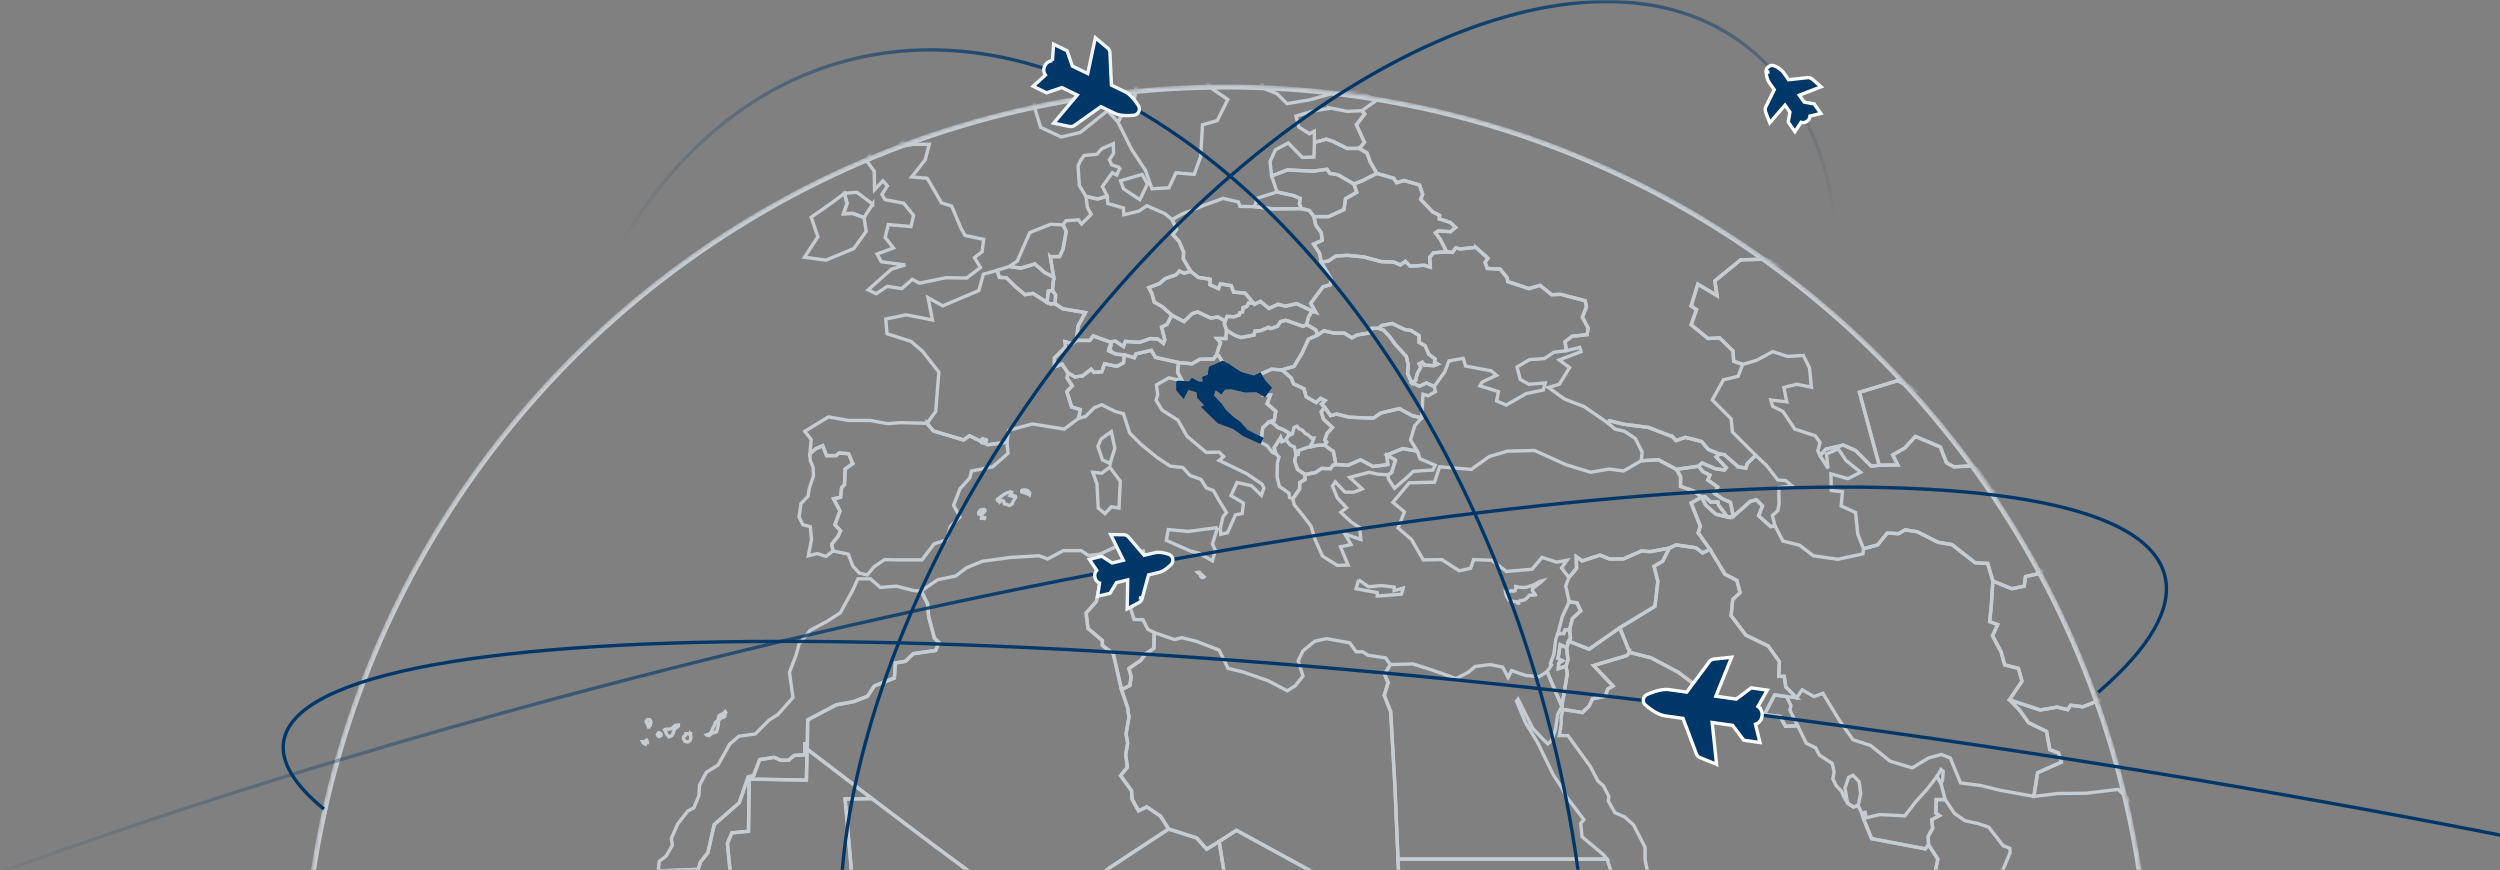 <svg width="741" height="258" viewBox="0 0 741 258" version="1.1" xmlns="http://www.w3.org/2000/svg" xmlns:xlink="http://www.w3.org/1999/xlink"><rect x="0" y="0" width="741" height="258" fill="#808080" stroke="none"/><defs><linearGradient x1="37.795%" y1="8.663%" x2="40.406%" y2="-25.455%" id="linearGradient-5"><stop stop-color="#003769" offset="0%"/><stop stop-color="#003769" stop-opacity="0" offset="100%"/></linearGradient><linearGradient x1="48.545%" y1="1.544%" x2="3.127%" y2="15.179%" id="linearGradient-6"><stop stop-color="#003769" offset="0%"/><stop stop-color="#003769" stop-opacity="0" offset="100%"/></linearGradient><linearGradient x1="65.216%" y1="1.62%" x2="98.322%" y2="25.276%" id="linearGradient-7"><stop stop-color="#003769" offset="0%"/><stop stop-color="#003769" stop-opacity="0" offset="100%"/></linearGradient><linearGradient x1="62.773%" y1="12.635%" x2="23.081%" y2="44.949%" id="linearGradient-8"><stop stop-color="#003769" offset="0%"/><stop stop-color="#003769" stop-opacity="0" offset="100%"/></linearGradient><circle id="path-3" cx="274.482" cy="274.518" r="274.482"/><path id="path-1" d="M0 0h943.38v258H0z"/></defs><g id="Page-1" stroke="none" stroke-width="1" fill="none" fill-rule="evenodd"><g id="icon-earth" transform="translate(-83)"><mask id="mask-2" fill="#fff"><use xlink:href="#path-1"/></mask><g id="Group" mask="url(#mask-2)"><g transform="translate(-122)"><g id="Clipped" stroke="none" fill-rule="evenodd" transform="translate(294 25)"><mask id="mask-4" fill="#fff"><use xlink:href="#path-3"/></mask><g id="Group" mask="url(#mask-4)"><g transform="translate(-56 -109)"><g id="Group" stroke="none" stroke-width="1" fill-rule="evenodd"><path d="M623.874 245.316h-5.121l-3.604-.475-2.371 2.751-1.992.663-1.422 1.233-2.466-1.991-.948-5.121-1.518-.285v-1.897l-3.034-1.422-1.613 2.181.19 2.466-.569.853-3.035-.095-.853 2.846-1.992-1.233-3.13 1.991-1.707-.758-4.078-1.328h-2.75l-1.517-.19-2.751-1.612-.284 2.181-3.889 1.138.095 4.932-2.371 1.897-3.793.853-.379 2.845-3.699.759-5.596-2.276-.474 7.587-.474 4.457 2.371.854-1.517 3.319 2.56 4.837 1.043 3.793 4.078 1.044 1.044 3.793-3.699 5.501 9.104 3.034 5.027-.853 3.129.759.854-1.328 3.604.474 6.259-2.466-.759-5.121 2.182-3.414h3.793l.19-1.612 3.793-.854 1.992.569 1.612-1.707-1.043-3.604 1.422-3.604 2.846-1.517-2.846-3.983 4.837.189.854-2.181-.759-2.371 1.897-2.56-1.328-3.035-1.802-2.656 2.276-2.655 5.027-1.233 5.5-.759 2.276-1.138 2.656-.664-1.328-1.801zm-277.305-31.581l-1.897 2.94.474 1.802.949.949-.475 1.802-.094 4.078.663 2.845 2.846 1.991.189 1.328.949.379 1.991-2.845.095-1.991 1.518-.854v-1.517l-2.182-1.518-.853-2.466.379-1.991-.474-2.181-1.233-.569-1.233-1.518-1.233.474-.379-1.138zm195.744 102.519l-1.233-2.086-2.845 3.698-3.509 3.889-3.129 4.078-3.13-.19-4.363-.19-3.983.949-.284-1.612-.949.284.38 1.423 2.465 6.069 15.933 3.035.949-1.233-.095-2.466 1.328-2.465-.285-2.466 2.276-1.233-1.043-.759.095-3.983h2.655l-1.233-4.742zm-61.55-79.189l-.853-4.173-2.371-1.043-2.371-1.612.948-1.897-2.94-2.086.664-1.423-2.086-1.043-1.328-1.612-6.544.948 1.233 2.087v2.94l3.983 1.422 2.277 1.802.948-.19 1.707 1.613h2.181l.19.948 2.655 3.509 1.707-.19zM330.162 179.12l-2.181-1.139-2.182.285-3.793-1.802-1.612.474-2.466 2.371-3.604-1.897-1.423 2.751-1.612.758.948 3.794-.379 1.043-1.612-1.233-2.276-.189-3.225 1.138-4.173-.285-.569 1.518-2.465-1.613-1.423.285.19 1.043-.664 1.517 2.181 1.044 2.466.189 2.94.854.474-1.138 4.552-1.043 1.233 2.086 6.828 1.517 3.984.38 2.276-1.328 4.078-.095.853-1.043 1.233-3.794-1.043-1.232h2.655l.19-2.466-.664-1.992.285-.758z" id="Shape" stroke="#C5CCD2"/><path d="M472.323 231.185l-.948.19 1.138 2.276 3.035 2.75 3.509.854-2.656-3.509-.189-.948h-2.181l-1.708-1.613zm9.864-8.819l-4.079-3.604-1.422-.19-1.043.854 3.035 3.224-.57.664-2.655-.379-3.983-1.708-1.043.949 1.327 1.612 2.087 1.043-.664 1.423 2.94 2.086-.948 1.897 2.37 1.612 2.371 1.044.854 4.172 5.026-4.457 1.802-.474 1.802 1.802-1.138 2.94 3.604 3.224 1.233-.284-.759-3.035 1.612-1.423.38-2.086-.095-4.742 3.983-.474-1.897-1.612-2.371-.19-3.319-4.268-3.224-3.035-2.466 2.371-.474 1.423-2.276-.379zm-208.454-60.128l-4.172 1.233-3.415-.474-3.603 1.138.663 2.086 2.087.095 2.276 2.276 3.224 2.751 2.371-.38 4.173 2.656.38-3.32 1.232-.189.38-3.983-2.656-1.328-2.94-2.561zm114.659 45.617l-2.845-.663-3.794-2.087-5.5 1.328-2.182 1.517-7.112-.284-3.794-.949-1.802.475-1.707-2.466-1.043 1.328.664 2.181 2.655 2.466-1.612 1.802-.664 1.896.569.664-.664.854 2.656 1.896.758 3.889 3.604.189 3.699-1.612 3.699 1.992 4.362-.569-.284-2.845 4.741-1.897 4.268.759-1.991-3.32 1.232-4.173 2.087-2.371zm-56.333-8.914l-2.181.095-.949 1.232-1.802-1.327-.853 2.371 2.56 2.75 1.233 1.802 2.371 2.181 1.897 1.328 2.086 2.371 4.458 2.276.379-3.225 1.423-1.327.853-.569 1.138-.285.474-2.75-2.56-2.181.948-2.561h-1.707l-2.276-1.328-3.319.095-4.173-.948zm47.988-62.118l-4.932-1.423-4.363 2.181-2.465.949.853 2.466-3.319 1.896-.474 3.225-4.553 2.086h-4.362l.569 2.561 1.612 2.181.285 2.276-2.561 1.138 1.802 2.751.474 2.56 2.087-.284 2.276-1.518 3.509-.189 4.742.474 5.31 1.422 3.604.095 1.897.854 1.518-1.044 1.422 1.423 4.078-.284 1.897.569-.19-2.94 1.138-1.328 3.889-.285-1.897-3.698-1.423-1.897.759-.569 3.699.19 1.517-1.233-1.612-1.518-3.225-1.043.095-1.043-2.086-1.043-3.509-3.699.569-1.517-.949-2.751-4.552-1.327-2.181.663-.948-1.327zm-83.932 48.557l-5.121-1.802-.949 1.327h-3.983l-1.233.949-2.181-.569.19 1.517-3.32 3.319v2.656l2.276-.854 1.707 2.561 2.087 1.233 2.276-.285 2.561-1.991.853.948 2.276-.19.854-2.371 3.604.759 1.991-1.043.285-2.371-2.466-.19-2.181-1.043.663-1.517-.189-1.043zm23.804-20.96l-1.992.569-1.327-.664-1.044 1.138-3.224 1.138-1.612 1.423-3.225 1.233.949 1.802.663 2.465 2.466 1.423 2.75 2.466 3.604 1.897 2.466-2.371 1.612-.475 3.794 1.802 2.181-.284 2.181 1.138.569-1.328 2.087.095 1.517-.569.095-.569.854-.285.189-1.327 1.044-.285.569-1.043h1.422l-2.466-2.94-3.414-.285-.664-1.896-3.224-.569-.569 1.422-2.561-1.138.095-1.612-3.509-.569-2.276-1.802z" id="Shape" stroke="#C5CCD2"/><path id="Path" stroke="#C5CCD2" d="M314.419 149.056l-2.277-1.801-5.216-2.277-2.371 1.613-4.457 1.043-.095-1.992-4.647-1.327-.189-2.182-2.846.854-3.414-.759.38 3.225 1.138 2.086-2.845 2.845-.949-1.233-3.698.285-.854 1.233.948 1.896-.948 5.311-1.043 2.182h-2.751l1.044 6.069-.38 3.983.949 1.328-.19 2.561 2.276 1.517 6.734 1.138-2.182 3.983-.474 4.268h3.983l.949-1.328 5.121 1.802 1.423-.284 2.465 1.612.569-1.517 4.173.284 3.225-1.138 2.276.19 1.612 1.233.379-1.044-.948-3.793 1.612-.759 1.423-2.75-2.751-2.466-2.465-1.422-.664-2.466-.949-1.802 3.225-1.233 1.612-1.423 3.225-1.138 1.043-1.138 1.328.664 1.991-.569-2.181-3.699.095-1.991-1.328-3.13-1.897-2.086 1.138-1.518z"/><path d="M307.116 138.529l-1.612-2.845-6.354 1.897.853 2.371 4.837 3.224 2.276-4.647zm-8.156-4.836l-2.466-.854-.663-1.517 1.233-1.897-.095-2.845-3.415 1.517-1.422 1.612-3.794.38-1.138 1.612-.664 1.517.38 5.786 1.991 3.224 3.415.759 2.845-.854-1.423-2.845 2.94-4.078 1.328.664.948-2.181zm-5.975 114.563l-3.414.379-2.086-1.422h-5.311l-4.647 2.465-2.561-.948-8.251.474-8.44 1.138-4.742 1.897-3.225 2.466-5.405 1.138-4.837 3.319 1.897 3.889.284 3.698 1.707 6.354 1.328 1.328-.948 2.371-6.639.948-2.371 2.276-2.94.475-.284 4.457-5.975 2.371-1.992 3.035-4.173 1.612-5.121.948-8.44 4.458-.095 7.113v.379l-.095 1.138 19.252 14.7 17.45 13.182 17.64 13.088 1.233 2.845 3.224 1.707 2.466 1.043.095 3.794 5.785-.569 7.397-2.656 14.985-11.854 17.639-11.571-2.371-3.793-4.078-2.75-2.465 1.138-1.897-3.415-.19-2.56-3.224-4.458 1.991-2.465-.474-3.794.569-3.319-.474-2.75.854-4.932-.38-2.845-1.802-5.311-2.466-10.717-3.224-2.465v-1.423l-4.268-3.604-.569-4.552 3.035-3.414 1.043-5.027-.948-5.879.948-3.13zm103.089 35.943l-5.217-1.802-5.026-1.612-6.733.19-1.707 2.845 1.043 2.561-1.138 3.698 1.897 4.837 1.232 21.528.949 22.192h61.929l-.949-1.233-6.449-5.406-.379-3.983.948-1.043-5.026-6.639-1.897-3.414-2.181-3.319-4.552-9.389-3.699-6.07-2.655-6.354.474-.569 4.362 8.63 2.561 2.751 1.897 1.897 1.138-1.044 1.138-3.129.664-4.553 1.233-2.37-.664-1.613-3.699-8.725-2.371 1.518-3.983-.38-4.173-1.422-1.043 1.991-1.612-3.034-3.699-.759-4.457.569-1.992 1.707-3.699 1.897-2.465-.949zm-34.616-168.146l-5.216.853-5.121 1.518.853 3.224 3.13 1.992 1.423-.759.094 3.319 3.509-.948 1.992.664 4.173 2.086h3.604l1.517-1.802-2.371-5.216 2.466-3.224-.854-.949-4.362.19-4.837-.948zm.19-50.359l.758-3.604-5.405-1.991-5.501 1.707-1.043 3.699-3.225 2.276-4.457-1.233-5.026.284-4.837-2.75-1.992 1.328 5.596 2.56 6.828 3.51 1.612 7.966 1.802 2.086 6.07 2.466.853 2.181-2.465 1.138-8.251 5.785-3.13 3.414-1.422 3.13 2.75 4.932-.095 5.405 4.457 1.802 2.94 2.94 6.734-1.138 7.113-1.991 7.587-.475 7.492-7.017 3.13-3.13.853-2.75-6.923-3.699.853-3.509-4.647-3.888 1.613-4.553-6.07-5.974 2.655-3.889-6.828-3.509-.379-3.509zm-135.998 78.81l-4.647-3.509-3.698.284.758 3.035-1.043 3.035 2.751-.095 3.319 1.233 2.56-3.983zm12.329-23.046l-5.216.474-3.414-.379-3.509 4.552-1.802 5.785 2.087 2.846.094 5.5 2.466-2.655 1.328 1.517-1.612 2.561.948 1.517 5.406 1.043h.095l2.94 3.604-.759 3.319-6.733-.569-.949 3.794 2.466 3.13-4.837 1.801 1.233 2.277 7.113.948-4.078 1.233-6.923 6.164 2.371 1.138 3.319-2.181 4.268.664 3.129-2.75 2.087 1.138 7.871-1.613 6.165.095 4.078-3.129-1.802-2.94 2.276-1.707.474-3.699-5.5-1.138-1.233-2.181-2.751-6.544-3.034-.949-3.889-6.733-.379-.569-4.552-.379 3.983-5.027 1.233-4.647h-4.742l-4.458.759 4.742-6.07zm224.766 91.993l-7.113-2.75-7.303-.948-4.267-1.044-.475.664 2.087 1.802 2.845.664 3.224 2.181 1.992 3.984-.285 2.56 5.122-.284 5.311 2.845 6.543-.949 1.044-.948 3.983 1.707 2.655.379.569-.663-3.035-3.225 1.044-.853-3.32-1.328-1.991-2.371-4.837-1.233-2.75.948-1.043-1.138zm-93.036 42.392l-.759 2.656 6.26 1.138v1.043l7.207-.569.475-1.802-2.656.759v-1.043l-3.699-.475-3.888.38-2.94-2.087zm10.906-35.469l-2.56-1.517.284 2.845-4.362.569-3.699-1.992-3.699 1.613-3.603-.19-.949.19-.664 1.043-2.655-.095-1.802 1.233-3.13.569v1.517l-1.517.854-.095 1.991-1.991 2.845.474 1.802 2.75 3.415 2.181 2.845 1.233 4.078 2.181 4.836 4.363 2.751 3.224-.095-2.276-5.406 3.13-.664-1.802-3.129 4.742 1.612-.379-3.509-2.561-1.707-3.035-2.845 1.707-1.328-2.655-2.845-1.518-3.604.854-1.233 2.845 3.035h2.75l2.371-.949-3.698-3.414 5.785-1.517 2.56.569 3.035.19 1.043-.664 1.138-3.699zM166.282 1.11L141.625.73l-11.191.285-4.742 1.233-10.907-.095-12.044 1.992-1.517 1.612 6.354 1.992-5.88-1.233-4.268-.285-6.638-1.327-10.053 1.991-2.561-1.138h-9.863l-10.337.57-8.441.947-.189 1.708-5.027.474-13.846 2.75-4.363 1.612 7.682 1.423-2.655 1.517-14.131 2.087-14.7 2.086-2.086 1.612 6.069 1.897 13.752 1.138-7.113.19L2.593 27.19l3.603 2.94 2.846 1.423 8.914-.285 9.579-.19 7.208.285 7.587 2.75-1.328 1.992 3.414 1.802 1.328 5.027.948 3.414 1.328 1.802-6.639 4.552 2.466 1.233 4.173-.76 2.466 1.708 5.026 3.224-7.113-1.327h-3.604l-2.845 2.655-1.422 3.414 3.983 1.707 3.793-.758 2.466-.759 5.216-1.802-2.655 3.983-2.466 2.182-6.734 1.896-6.638 5.975 1.897 1.897-3.225 3.793 3.509 4.932-1.422 4.742.663 3.509 4.553 6.733.758 5.311 2.94 3.035h8.441l4.742 4.457 6.164-.284 3.888-5.406 3.32-4.552-.285-4.173 8.156-4.363 3.13-3.509 1.328-3.698 4.457-3.319 6.165-1.233 5.785-1.328 2.845-.19 9.673-3.698 7.018-5.406 4.552-1.992 4.363-.095 11.855-1.707 11.475-4.078 11.286-4.362-5.216-.285-10.053-.19 5.026-2.655-.474-3.414 3.983 2.845 2.561 1.992 6.923-.949-.569-4.078-4.268-2.94-4.742-1.233 2.276-1.327 6.829 1.991.474-2.181-3.888-3.224h5.121l5.311-.76 1.612-1.706-3.794-1.992 8.156-.284-3.793-4.078 3.888-.475.095-3.983-5.88-2.37 6.07-1.518 5.5-.095-3.414-3.035 1.043-4.836 3.415-2.75 4.647-3.036-7.587-.19 10.716-.663 2.087-.949 13.846-2.75-1.517-1.612-9.484-.759-16.028 1.423-8.725 1.423 4.268-2.182-2.181-1.327-6.639 1.138-9.199-1.328-11.476.474-1.327-.664 17.355-.38 12.234-.189 6.259-1.328-18.683-2.75zm181.804 177.82l-1.518.38-.948 1.422-2.086.664-.569-.379-2.182.948-1.802.19-.284 1.138-3.888.758-1.802-.663-2.466-1.518-.19 2.466h-2.655l1.043 1.233-1.233 3.793.759.095 1.138 1.992 1.517.758 3.794 2.466 3.983 1.138 1.707-.853 3.509-1.518 3.035.19 3.604-1.043 2.465-4.078 1.802-3.983 2.751-1.233-.569-1.518-2.751-1.612-.948.569-5.216-1.802zm317.706 110.295l-8.061-4.173-5.88-3.793-3.035-6.639 3.888.854-.569-3.13-2.845-3.129-.759-4.932-7.207-7.113-3.509 5.121-5.406.949-8.061-1.518-1.802 2.656 3.035 5.311 2.75 4.078 4.742 2.94-3.509 3.509.948 4.267-3.698 5.975-1.992 6.165-4.268 6.354-6.069-.474-4.647 6.259 3.793 2.75 1.233 4.647 3.319 3.035 1.707 5.216h-11.38l-3.035 3.983 6.734 5.121 1.801 2.371-2.276 2.182 7.587 7.302 3.794.759 7.207-3.604 1.613 5.595.758 7.398 2.371 7.682 3.415 11.665 5.5 8.345 1.233 3.699 1.897 7.587 3.224 5.785 2.087 2.845 2.371 6.07 2.94 8.44 5.216 5.691 2.086-1.707 1.612-4.173 4.742-1.707-1.707-1.992 2.087-4.552 2.75-.285-.664-10.242 1.802-5.785-.664-5.027-1.802-7.776 1.138-4.647 2.371-.285 4.552-2.181 2.466-1.518-.284-2.75 4.741-3.983 3.509-3.793 5.027-7.113 7.018-3.983 2.276-3.604-.854-4.553 6.26-1.232 3.509.094.474-2.276-1.518-4.931-2.465-4.552.379-3.604-3.509-1.613.759-2.181 2.94-2.276-4.363-3.224 1.138-4.078 4.552 2.56 2.561.38 1.138 4.172 5.121.854 4.742-.095 3.225 1.043-1.518 5.027-2.276.379-1.043 3.414 3.319 3.13.19-3.794 1.422-.094 4.268 9.578 2.276-1.422-.853-2.561.853-1.992-.853-6.259 4.362 1.328 1.423-4.932-.285-2.94 1.992-5.121-.854-3.414 5.785-4.173 3.889 1.043-1.233-3.698 1.517-1.138-.853-2.277-5.785-.853 1.138-2.561-3.32-3.698-3.034 2.465-4.647-1.422-5.027 3.793-3.698 4.553-3.984.758 2.561 1.897.379 3.699-4.173.189-4.457-.379-3.035.948-5.216-2.371-.284-1.138-1.423-4.836-2.845 1.327.095 2.561 1.422 3.888-.094 2.371-4.363.095-6.449-1.422-4.078-.569-3.604-3.035-7.207-.854-7.303-3.319-5.5-2.94-5.406-2.371.853-5.595 2.656-2.751z" id="Shape" stroke="#C5CCD2"/><path d="M223.09 148.487l-3.319-1.232-2.75.094 1.043-3.034-.759-3.035-3.509 2.655-6.354 4.458 1.992 5.785-3.984 6.069 6.355.854 8.25-3.414 3.699-5.122-.664-4.078zm252.458 87.914l-3.035-2.75-1.138-2.276-3.129 1.707 2.75 6.923-.664 1.897 3.509 4.932 4.457 7.397 3.509 1.802.949 3.604-2.182 2.086-.474 4.742 4.363 5.785 6.638 3.224 3.32 4.648-.19 4.362h1.612l.475 3.13 3.224 3.224 1.612-2.371 3.509 1.992 2.656-.949 4.836 7.967 4.078 5.785 5.216 1.707 5.786 4.647 6.543 1.992 4.837-2.94 3.794-1.044 2.655 1.044 3.035 7.397 5.975.759 5.785 1.422 9.958 1.802 1.138-7.018 7.018-3.13-.854-2.75-2.56-.948-.949-5.406-5.311-2.561-2.655-3.698-3.035-3.13 3.699-5.5-1.044-3.794-4.078-1.043-1.043-3.794-2.56-4.836 1.517-3.32-2.371-.853.474-4.458.474-7.587-1.517-5.216-3.699-.189-6.923-5.406-4.078-.664-6.164-3.13-3.604-.569-1.992 1.138-3.319-.189-2.845 3.509-4.173 1.138-.19 1.517-7.492 1.612-7.207-1.043-4.079-3.129-4.931-1.233-2.371-4.552-1.233.284-3.604-3.224 1.138-2.94-1.802-1.802-1.801.474-5.027 4.457-1.707.19-3.509-.854z" id="Shape" stroke="#C5CCD2"/><path d="M469.668 246.359l-5.88-.853-1.992.948-1.991 3.889-2.561 1.517 1.138 4.457-.853 7.398-10.433 6.354 2.94 7.302 6.355 1.613 8.061 4.267 15.838 12.045 9.673.474 3.035-5.785 3.509.474 3.035.379-3.225-3.224-.474-3.13h-1.612l.189-4.362-3.319-4.647-6.639-3.225-4.362-5.785.474-4.742 2.181-2.086-.948-3.604-3.509-1.802-4.457-7.397-2.182 1.043-1.991-1.518zm-37.461 24.279l-1.328.095-.38 1.043h-1.707l-.095.095-.569 1.517-.569 4.553-1.043 2.75.38.379-1.328 1.992 3.698 8.725.664 1.612 1.613-9.673-.38-2.276-2.276.758.095-1.612 1.138-.759-1.328-.663.664-4.078 1.897.853.664-1.897h-.095l.569-.948-.284-2.466zm-104.322-30.253l-3.793.474-4.932.664-5.88-.569-.569 3.224 7.113 3.13 2.561.664 3.983 2.276.853-3.13-.853-1.897 1.517-4.836zm-31.96-17.925l-2.371 1.802-2.655-.284 1.233 3.414.379 7.208 1.991 1.612 1.897-1.992 2.276.38.38-7.967-3.13-4.173zm13.562-32.529l-1.233-2.086-4.552 1.043-.474 1.138-2.94-.854-.285 2.371-1.991 1.044-3.604-.759-.854 2.371-2.276.19-.854-.949-2.56 1.992-2.276.284-2.087-1.233-.189 1.613 1.517 2.276-1.612 1.707 1.422 4.552 2.561.759-.474 2.56 1.991-.474 2.656-2.655 2.181-.854 3.983 1.992 2.466.664 1.802 5.69 3.414 3.414 4.647 3.793 3.983 2.656 3.699.379 2.181 2.371 3.225 1.138 1.612 2.561 2.086.759 1.708 3.034 2.181 3.509-1.043 1.233-.759 3.32.095 1.896 1.991-.474 2.371-5.311 1.992-.379.379-3.13-3.698-2.181 1.801-3.888 4.268.948 2.94 2.845.759-2.181-.569-1.138-4.458-3.035-3.698-1.802-4.552-2.181 1.327-1.138-1.327-1.328-3.794.095-5.69-4.742-2.751-4.837-4.647-2.94-1.802-2.94.475-1.707-.38-2.845 3.699-2.086 3.888.853-1.327-2.56.284-2.845-6.828-1.518z" id="Shape" stroke="#C5CCD2"/><path d="M450.037 277.371l-2.94-7.302-9.105 6.354-5.975-2.371-.663 1.897.379 3.698-.569 1.802.379 2.276-1.612 9.674.284.853 5.786.949 1.991-1.897 1.043-2.181 3.794-.759.664-2.086 1.612-.949-5.785-6.069 9.863-2.94.854-.949zm115.891-136.376l-8.535-1.233-2.94 2.371-10.243 2.087-1.612 1.422-15.932 1.992-1.328 1.991 4.742 3.889-3.699 1.517 1.423 1.612-3.415 2.751 8.915 3.983-.19 2.845-6.543-.285-.759 1.707-6.923-3.034-7.208.189-4.078 2.371-6.259-2.276-11.286-4.078-7.113.19-7.682 6.259.664 4.363-5.69-3.415-1.991 6.449 1.612 1.138-1.612 4.458 5.026 4.078 3.414-.19 3.983 3.889.19 3.034 2.655.949 4.173-1.233 4.742-2.561 4.458 1.423 4.647-.285 1.802 3.699.569 5.69-4.363-.853-3.793.948.853 4.268-4.742-.569.569 1.896 3.035 1.518 3.509 5.216 6.07 1.991 1.422 1.992-.664 2.466.664 1.422 1.707-1.896 5.216-1.233 3.604 1.612 4.647 4.647 2.371-.284-5.88-21.623 11.286-3.415 1.043.475 8.63 4.267 4.552 2.182 6.165 5.216 5.406-.854 8.156-.474 7.112 4.268 1.423 5.88 2.371.094 2.466 4.742 6.259.19 2.181 2.845h1.802l.854-4.268 5.121-4.078 2.371-1.138.284-2.56 2.94-.759 8.631 1.992-.475-3.415 2.371-1.232 7.682 2.465 1.518-.664 8.156.19 7.397.569 3.13 2.087 3.319.853-1.612-3.319 2.75-1.518-8.251-10.147 8.535-2.276 1.897-1.328-.948-10.527 10.148 1.897 1.517-2.656-2.371-5.88 3.604-.569 1.707-3.983-4.078-3.604-5.69.854-3.13-2.466-3.699-1.138-3.888-3.414-3.035-1.043-5.88 1.517-7.871-3.414-1.044 3.13-17.165-14.7-7.872-4.458.759-1.802-8.63 5.406-4.173.38-1.138-3.13-6.639-1.992-4.078 1.423-4.078-5.975z" id="Shape" stroke="#C5CCD2"/><path d="M640.281 215.727l-3.32-.854-3.129-2.086-7.398-.569-8.156-.19-1.517.664-7.682-2.466-2.371 1.233.474 3.414-8.63-1.991-2.94.758-.284 2.561 1.707.569-2.94 3.888 4.362 2.181 3.035-1.517 6.734 3.13-4.932 4.267-3.888-.569-1.328 1.897-5.595-1.043.569 3.509 5.121-.474 6.733 1.896 9.01-.853.948-1.423-1.043-1.422 3.794-2.845 3.034-1.138 5.406.853.569-3.793 6.07-.759.948-2.276 6.449-3.225.19-1.327zm-143.775 74.732l-3.508-.475-3.035 5.785 4.647.57 1.612 2.939 3.604-.189-2.276-4.552.284-1.423-1.328-2.655zm-64.299-19.821l.853-3.32 2.466-2.276-1.138-2.371-2.276-.284-.095.189-1.991 4.268-1.233 4.932h1.707l.379-1.044 1.328-.094zm-53.109 10.337l-1.422-1.991-5.122-.759-1.707-1.043h-1.896l-1.897-2.655-6.923-1.233-3.415.758-3.508 2.845-1.423 2.94 1.423 4.553-2.277 2.845-2.371 1.517-5.595-2.94-7.302-2.56-4.647-1.138-2.656-5.406-6.828-2.656-4.268-1.043-2.086.569-6.07-2.086-.095 4.647-2.465 1.707-1.423 1.897-3.509 2.371.664 2.465-.38 2.561-2.465 1.328 1.802 5.311.379 2.845-.854 4.931.475 2.751-.569 3.319.474 3.793-1.992 2.466 3.225 4.457.189 2.561 1.897 3.414 2.466-1.138 4.078 2.75 2.371 3.794 8.346 2.655 2.939 3.32 3.699-2.276 5.121-3.32 21.149 11.571 21.244 11.57v-2.561h5.974l-.474-12.044-.948-22.192-1.233-21.528-1.897-4.837 1.138-3.699-1.043-2.56 1.707-2.846zm-10.812-142.446l-4.742-2.75-2.37-.379-.854-1.233-4.173.569-7.492-.38-4.742 1.802 1.612 4.742 4.742 1.043 2.087.854-.19 1.612.569 1.423 2.371.569 1.328 1.802h4.362l4.552-2.087.475-3.224 3.319-1.897-.854-2.466zm-88.578 35.47l.19-2.561-.949-1.327-1.232.189-.38 3.32 1.043.474 1.328-.095z" id="Shape" stroke="#C5CCD2"/><path d="M369.899 128.002h-3.604l-4.173-2.086-1.991-.664-3.51.948-.189 4.363-3.414.095-4.173-4.268-3.794 1.992-1.612 3.509.474 4.267 4.742-1.802 7.492.38 4.173-.569.854 1.233 2.371.379 4.742 2.75 2.465-.948 4.363-2.181-1.992-3.415-.948-2.655-2.276-1.328zm-129.833 131.16l-2.181-.095-5.216-1.328-4.742.38-2.94-2.561h-3.699l-1.707 3.699-3.509 6.354-3.793 2.466-5.122 2.75-3.319 4.078-.853 3.224-1.992 5.122 1.043 7.492-4.457 5.026-2.561 1.612-4.173 4.173-4.836.664-2.656 2.276-.095.095-3.414 6.165-3.509 2.181-1.991 3.793-.19 3.13-1.517 3.604-1.802.948-2.94 3.794-1.897 4.267.284 2.087-1.802 3.129-2.086 1.613-.284 2.845h.094l11.76-.474.664-2.182 2.181-2.75 1.897-8.346 7.397-6.449 2.656-7.681 1.612-.38 1.802-4.742 4.363-.664 1.802.854h2.37l1.708-1.423 3.224-.189-.095-3.225h.759l.095-7.113 8.44-4.457 5.121-.948 4.173-1.613 1.992-3.034 5.975-2.371.284-4.458 2.94-.474 2.371-2.276 6.639-.948.948-2.371-1.328-1.328-1.707-6.354-.284-3.699-1.897-3.888zm145.386-61.738l1.138-.664.474-1.992 1.043-1.897-.474-1.043.948-.474.569.854 2.846.189 1.138-.474-.949-.569.19-.948-1.897-1.423-1.043-2.466-1.802-1.043v-1.991l-2.371-1.518-1.897-.284-3.698-1.802-3.035.569-1.043.853 1.517.569 1.707 1.802 1.802 2.466 3.225 3.509.569 2.561-.19 2.56 1.233 2.656zm-23.235 20.39l-2.655-1.897-2.276.095-1.613.379-1.043.19-2.75.948-.095 1.139h-.664l-.379 1.991.853 2.466 2.182 1.517 3.129-.569 1.802-1.233 2.656.095.663-1.043.949-.19-.759-3.888zm-88.863 137.988l-5.785.569-.095-3.793-2.466-1.043-3.224-1.707-1.233-2.846-17.64-13.087-17.45-13.183-7.966.095 2.276 25.986 2.276 26.08.948.759-1.233 4.173-21.148.094-.854 1.328-1.992-.379-3.034 1.233-3.604-1.707-1.707.189-.949 3.509-1.802 1.138.19 3.699 1.043 3.509 1.992 1.707.379 2.276-.284 1.897.284 2.181h.854l1.422-.758.854.189 1.422 1.518 2.277.474 1.517-1.328 1.707-.759 1.233-.853 1.043.189 1.233 1.328.569 1.612 2.181 2.561-1.138 1.517-.189 1.992 1.138-.569.664.664-.285 1.802 1.612 1.707.664-.569 1.518.948 4.078.095.948-1.802.948.095 1.518-.664.853 2.561 1.233-.759 2.181-.853-.379-3.509 1.517-2.561-.189-2.087 4.267-4.931.759-4.173 1.518-1.517 2.56.853 2.181-1.233.759-1.517 4.078-2.75 1.043-1.897 4.932-2.466 2.845-.853 1.328 1.138h3.414l3.414-.285 1.897-2.086 7.208-.569 4.647-.949.474-3.698 2.845-4.078-.095-13.847zm75.585-142.73l.38-.569-1.897-1.138-1.707-.664-.759-.759-1.422-1.043-.854.569-1.422 1.328-.38 3.224-.474.949 2.181 1.138 1.518 1.991 1.043.38-.474-1.802 1.896-2.94.38 1.138 1.233-.474.758-1.328z" id="Shape" stroke="#C5CCD2"/><path d="M225.461 320.712l-19.252-14.7-.19 9.199-16.975-.284-.19 15.458-4.932.475-1.327 3.129.853 8.725-20.485-.094-1.138 2.086 2.656 2.561 1.327 2.845-.664 3.035.569 3.034.475 5.975-.759 5.595-1.612 3.035.379 3.225 1.897-1.897 2.56.474 2.656-1.328h2.94l2.466 1.708 3.509 1.612 3.034 4.457 3.415 4.173 1.801-1.138.949-3.509 1.707-.19 3.604 1.707 3.035-1.233 1.991.38.854-1.328 21.149-.095 1.232-4.173-.948-.758-2.276-26.081-2.276-25.985 7.966-.095zm96.26 11.664l-8.346-2.655-17.639 11.57-14.985 11.855-7.397 2.655.095 13.847-2.845 4.078-.475 3.698-4.647.949-7.207.569-1.897 2.086-3.414.285-.474 2.94.758 2.75 2.94 3.888.19 2.94 6.07 1.328-.095 4.173 1.802-1.802h1.896l4.078 3.509.285-5.406 1.517-2.466.759-3.414 1.328-1.328 5.69-.758 5.311 2.276 1.992 2.276 2.75.095 2.466-1.423 6.449 3.13 2.655-.19 3.13-2.56 3.129.189 1.518-.853 2.845.379 4.078 1.707 4.078-3.319 1.233.189 3.698 6.639.949-.19.189-1.896 1.518-.38.474-2.75-3.414-.19v-3.888l-2.276-2.181 2.181-7.967 6.544-5.69.189-7.871 1.708-12.234 1.043-2.561-2.181-2.086-.19-1.992-1.897-1.517-1.517-9.389-3.699 2.276-2.94-3.32zm-43.435-172.318h2.75l1.043-2.182.949-5.311-.949-1.896-3.698-.19-6.165 2.466-3.699 8.44-2.37 1.613 3.414.474 4.173-1.233 2.939 2.56 2.656 1.328-1.043-6.069zm78.999-105.08l-6.544 1.043-6.923-.285-4.836 4.173-6.354-.285-8.062 2.182-9.578 6.449-6.07 3.793-8.346 10.148-6.733 7.397-7.682 5.501-10.622 4.552-3.698 3.414 1.801 12.708 1.802 5.975 6.07 2.845 5.69-1.328 8.062-6.449 3.129 3.415 1.612-3.13 3.225-3.794.853-6.543-2.94-2.751-.948-7.207 2.181-5.027 4.078.095 1.233-2.086-1.707-1.802 5.406-7.492 3.224-5.786 2.087-3.698 3.793.095.569-2.94 7.492.853v-3.32l2.371-.284 1.992-1.327 4.837 2.75 5.026-.285 4.457 1.233 3.225-2.276 1.043-3.698 5.501-1.708 5.405 1.992-.758 3.604 3.035-.474 6.069-2.087-5.121-3.13 4.552-1.327-12.898-3.698zm-21.433-31.582l-5.311-.948-1.802-1.612-6.828.853 2.466 1.423-2.087 1.138 6.354 1.043 7.208-1.897zm-24.089-7.871l-4.552-1.518-4.837.19-.948 1.423h-4.742l-2.086-1.423-8.82 1.517 3.035 3.32 7.207 3.604 5.406 1.327-2.845 1.613 7.966 2.75 4.173-.19.854-3.698 2.845-.854 1.138-3.224 8.061-1.707-11.855-3.13zm22.951-2.94l-8.63-.949-3.035 1.138-5.026-.948-9.864 1.138 4.078 1.897h4.837l.854 1.233 10.052.664 9.579-.475 4.078-2.276-6.923-1.422zm223.817 331.363l1.992-1.897.758-1.707 1.518-3.604-.095-1.327-1.992-.759-1.517-1.992-2.75-3.509-3.13-1.043-3.888-.853-3.13-2.182-2.75-4.078h-2.656l-.095 3.983 1.044.759-2.277 1.233.285 2.466-1.328 2.466.095 2.465 2.75 4.268-2.465 12.044-15.269 6.07 4.931 9.958 1.992 4.173 2.371-.285 3.414-2.086 2.94.569 2.371-1.707-.19-2.371 1.992-1.518h3.224l1.138-1.232.19-2.94 3.13-2.276h2.466l.379-.759-.949-3.983.57-3.035.948-1.423 2.371.285 1.612-4.173zm-15.743-28.831l.19-2.465-.664-.569-1.233 2.086 1.233 2.086.474-1.138zm98.536-57.946l-8.915-2.465-2.75-4.742-4.457-2.845-2.656.663-2.276 1.139-5.501.758-5.026 1.233-2.276 2.656 1.802 2.655 1.328 3.035-1.897 2.56.758 2.371-.853 2.182-4.837-.19 2.845 3.983-2.845 1.518-1.422 3.603 1.043 3.604-1.612 1.707-1.992-.569-3.793.854-.19 1.612h-3.794l-2.181 3.414.759 5.121-6.26 2.466-3.603-.474-.854 1.328-3.13-.759-5.026.854-9.104-3.035 3.035 3.129 2.655 3.699 5.311 2.561.948 5.405 2.561.949.853 2.75-7.018 3.13-1.138 7.018 7.208-.854 8.441-.095 9.389-1.138 4.647 4.553 1.991 4.362 3.983 1.517 3.035-3.983h11.381l-1.707-5.216-3.32-3.035-1.233-4.647-3.793-2.75 4.647-6.259 6.07.474 4.267-6.354 1.992-6.165 3.698-5.974-.948-4.268 3.509-3.509-4.742-2.94-2.75-4.078-3.035-5.311 1.802-2.655 8.061 1.517 5.406-.948 3.509-5.122zM338.887 145.263l-4.363-.095-.474-1.327-4.552-1.044-5.406 1.992-6.734 2.655-2.94 1.613 1.328 2.94-1.138 1.517 1.897 2.086 1.328 3.13-.095 1.992 2.181 3.698 2.276 1.802 3.509.569-.095 1.613 2.561 1.138.569-1.423 3.224.569.664 1.897 3.414.284 2.466 2.94.285.38 1.802-.854 2.56 2.087 2.656-1.233 2.276.569 3.224-.759 4.647 2.181 1.044.38-1.518-2.656 3.604-4.837 2.181-.663.285-1.708-2.94-5.026-.474-2.561-1.802-2.75 2.56-1.138-.284-2.276-1.612-2.181-.569-2.561-1.328-1.802-2.371-.569-8.251.095-5.595-.664zM213.891 247.308l-.38-1.991 1.897-2.371.759-1.612-1.707-1.802 1.517-4.078-1.897-3.604 2.087-.474.284-2.845.854-.854.19-4.647 2.276-1.612-1.233-2.94-2.845-.19-.854.759h-2.845l-1.138-2.94-1.992.853-1.802 1.518.095 1.991.854 2.087.095 2.561-1.233 3.603-.38 2.371-2.086 2.182-.569 3.983 1.138 2.276 2.181.569.38 3.793-.949 4.837 2.656-.664 2.56.854 2.087-1.613zm217.462 28.641l-1.896-.854-.664 4.078 1.327.664-1.138.759-.094 1.612 2.276-.758.569-1.802-.38-3.699zm86.397 46.849l.759-3.604-.474-3.509-1.802-1.897-1.328.664-1.043 3.13.758 4.457 1.708 1.138 1.422-.379zM375.589 181.301h-1.991l-.949 1.423-3.414.569-1.517.853-2.276-1.422h-3.035l-3.035-.664-1.802 1.233-2.75 1.233-1.802 3.983-2.466 4.078-3.604 1.043 2.75 2.371.759 1.802 3.035 1.423.664 2.371 2.94 1.707 1.328-1.233 1.327.664-1.043 1.043.948.948 1.707 2.466 1.802-.474 3.794.948 7.113.285 2.181-1.518 5.501-1.327 3.793 2.086 2.845.664.38-7.018 1.517.474 2.181-1.233-.379-1.517-2.276-1.043-2.087.948-2.276-1.043-1.233-2.656.19-2.56-.569-2.561-3.224-3.509-1.802-2.466-1.708-1.802-1.517-.569z" id="Shape" stroke="#C5CCD2"/><path d="M588.215 18.939l-4.268-3.794-12.898-3.888-8.915-1.992-5.88.854-5.026 2.75 5.5.759 6.26 3.035 7.587 1.612 10.906 1.233 6.734-.569zM418.74 12.016l.853-.57-5.405-.853-2.656.664-1.233.948-1.422-1.138-4.932.095-5.88.759 7.303.095-1.044 1.233 4.173.948 3.414-.664.095-.664 2.751-.284 3.983-.569zm190.149 9.389l-1.423-1.707-11.854-2.466-2.845-.285-2.087.474 1.138 5.69 17.071-1.706zm14.415 5.974l-8.725-.663 3.225-1.139-7.777-1.422-5.785 1.802-.948 1.897 1.422 1.991-6.544-.095-5.026 2.466-4.078-1.043-8.82.474.285 1.233-8.725.664-4.647 2.276-3.984.19-1.138 3.13 5.216 2.465-7.302.664-9.01-.285-5.5 1.044 4.552 5.12 6.544 4.079-9.105-2.845-7.492.284-4.837 1.897 4.268 3.604-4.647-.949-1.991-4.742-3.984-2.655-1.707.095 3.414 3.509-4.362 3.32 7.682 3.982.379 5.122 2.75 2.75 4.458.474.379 3.32 4.173 2.939-1.802 2.466.474 2.561-3.509 1.328-.474 1.896-5.026-.758 3.319-7.398-.474-3.414-6.354-3.13-3.604-6.923-3.509-3.509-3.414-1.517.758-3.983-2.75-2.75-10.717-1.328-1.991.948.474 4.457-4.078 4.458 1.138 1.612 4.457 3.888.095 2.466 5.027.474.758 1.044 5.501 2.75-.948 2.655-17.545-5.785-6.26-1.612-12.139-1.517-1.138 1.612 5.595 2.94-2.56 3.414-6.07-3.035-4.742 2.087-7.207.094-1.992 1.802-5.026-.569 2.371-3.13-3.035-.189-11.665 4.363-7.208 2.465.38 3.32-5.691 1.138-3.793-1.802-1.138-2.845 4.742-.664-3.415-2.845-11.57-1.707 4.078 3.224-.758 3.035 4.457 3.129-1.043 3.604-4.363-1.802-3.793-.284-7.587 5.121 3.983 3.888-3.035 1.328-10.811-3.319-1.992 1.991 3.13 2.277.189 2.56-3.603-1.328-5.691-1.612-1.802-5.5-.948-2.466-7.587-3.794 2.75-.664 19.063 3.984 6.069-1.423 3.509-2.75-1.517-3.414-3.794-2.466-16.691-5.785-11.001-1.233-7.208-3.035-3.414 1.707-6.07 2.087-3.035.474.38 3.509 6.828 3.509L366.2 76.6l6.069 5.975-1.612 4.552 4.647 3.888-.853 3.509 6.923 3.699-.854 2.75-3.129 3.13-7.493 7.018 5.027 2.655-4.268 3.035.854.949-2.466 3.224 2.371 5.216-1.518 1.802 2.276 1.328.949 2.655 1.991 3.414 4.932 1.423.948 1.328 2.182-.664 4.552 1.328.948 2.75-.569 1.517 3.509 3.699 2.087 1.043-.095 1.043 3.224 1.044 1.612 1.517-1.517 1.233-3.699-.19-.758.569 1.422 1.897 1.897 3.699 1.707.189.948-1.327 1.423.284 4.552-.474 3.604 3.224-.853 1.233.663 1.802 3.794.19 2.086 2.56.19 1.138 6.259 2.087 3.32-.948 3.414 2.75 2.75-.095 7.208 1.897.379 1.802-1.233 3.034 1.707 3.225-.284 1.992-4.458.474-2.086 1.612.379 2.655 3.983-.948.38 1.233-6.449 2.466 3.035 2.276-3.035 4.931-3.225.949 4.742 3.414 5.88 2.276 7.018 4.837.474-.664 4.268 1.043 7.303.948 7.112 2.751 1.044 1.138 2.75-.949 4.837 1.233 1.991 2.371 3.319 1.328 1.423.19 4.078 3.603 2.276.38.474-1.423 2.466-2.371-6.923-6.923-.379-3.888-5.596-5.596 3.32-5.974 4.362-1.044 1.328-3.509-2.656-.948-.189-3.035-3.984-3.888-3.414.19-5.026-4.078 1.612-4.458-1.612-1.138 1.992-6.449 5.69 3.414-.664-4.362 7.682-6.259 7.113-.19 11.285 4.078 6.26 2.276 4.078-2.371 7.207-.19 6.923 3.035.759-1.707 6.544.285.19-2.846-8.915-3.983 3.414-2.75-1.423-1.612 3.699-1.518-4.742-3.888 1.328-1.992 15.933-1.991 1.612-1.423 10.242-2.086 2.94-2.371 8.536 1.233 4.078 5.975 4.078-1.423 6.638 1.992 1.138 3.129 4.173-.379 8.63-5.406-.758 1.802 7.871 4.457 17.166 14.7 1.043-3.129 7.872 3.414 5.88-1.518 3.034 1.044 3.889 3.414 3.698 1.138 3.13 2.466 5.69-.854 4.078 3.604 1.613-.474 4.457-.949 6.259-5.121 5.596-2.75 5.026 1.802 4.837.095 4.457 2.75 4.742.189 7.492 1.518 2.276-4.078-3.793-3.414 1.233-6.07 6.543 2.371 4.553.759 6.259 1.422 3.509 4.363 7.966 2.466 3.699-1.044 5.406-.758 5.121.758 6.164 2.846 4.647 2.94h4.268l6.354.948 3.414-1.518 5.501-.948 4.268-4.173 3.129.664 3.699 1.992 5.216-.474 6.923 2.181 4.173-3.699-1.802-2.561-.095-6.164 1.138-1.897-2.371-3.129-3.509-1.423 1.612-2.845 4.837-1.043 5.88-.19 8.061 1.707 5.596 2.181 7.302 5.786 3.604 2.56 4.173 3.509 5.785 5.785 9.389 1.802 8.44 4.268 5.691 5.5h7.113l2.465-2.371 6.544-1.707 1.233 5.311-.379 2.182 2.66 6.449.56 5.69-6.445-1.043-2.75 2.086 4.457 5.026 3.608 6.924-2.375.094 1.805 2.94 1.32 1.044-.37-1.897 3.79-4.268 4.84 2.845 3.03-.095 4.17-3.414.95-3.509 1.99-6.733 1.81-6.829-1.24-4.078.95-8.535-4.93-9.389-5.22-6.923-1.23-5.88-4.46-4.837-12.042-6.354-5.31-.379-.285 2.845-5.501-1.233-5.405-3.604-7.587-.664 4.647-13.372 3.319-10.906 12.424-1.707 14.13.948 2.37-2.655 7.49.759 4.08 4.078 6.07-.569 7.97-1.518-7.3-3.319V106l8.63-1.802 11.47 6.733 3.41-6.069-3.03-4.458 4.46-.474 6.16 7.682-2.27 4.362-.76 5.691.28 7.113-5.4 1.232 2.65 2.561-.09 3.414 6.07 7.872 15.17 12.708 9.96 8.346 5.4 4.078 1.52-5.406-4.27-5.88 5.41-1.423-5.12-6.543 4.74-2.94-4.46-2.466-3.22-4.742 3.89-.19-8.54-8.156-6.35-1.327-2.75-2.276-1.05-5.311-2.94-3.699 6.64.759 1.23-2.371 4.46 2.086 5.79-4.362 10.81 3.793-1.61-2.466 1.89-3.414 1.43-3.793 2.94-.664 6.16-4.078 9.29 1.138-.85-1.423-3.6-2.181-3.89-1.517-8.63-4.363-7.68-2.845 5.78.379 1.9-2.371-31.2-20.77-8.92-2.18-14.89-2.466-7.49.284-14.41-1.327 1.7 2.18 8.06 3.225-2.37 1.707-13.46-4.552-6.45.57-8.728-1.044-6.639.19-3.699 1.043-6.828-1.517-4.837-3.604-6.164-2.087-8.725-.853-13.941.948-15.269-3.793-7.397-2.846-38.03-3.224-1.992 2.086 8.82 4.553-7.113-.664-.948 1.422-9.199-1.517-4.742 1.328-8.82-2.276 2.845 5.216-8.441-1.992-9.483-3.888-.38-2.087-5.69-3.13-9.294-2.465h-5.785l-8.82-.854 4.457 3.699-16.312-.759-3.699-2.18-12.613-.855-5.026.76-.095 1.232-5.501-3.035-2.181.854-6.828-1.138-5.311-.664 1.043-1.423 6.259-2.655 2.182-1.423-2.277-2.37-5.216-1.803-10.906-2.18-10.242-.096-1.802 1.138-3.889-2.276zM469.478 57.348l-9.389-4.078-2.94-4.078 3.13-4.647 2.655-4.742 8.156-4.457 9.294-2.276 10.717-2.277 1.233-1.422-3.984-1.802-6.259.57-4.647 1.706-11.096.854-9.578 2.94-6.449 2.56 2.371 2.087-6.26 4.172 3.699.664-5.121 4.078 1.517 2.656-3.224 1.043 1.802 2.655 7.492 1.328 2.086 2.181 12.708.664 2.087-.379zm297.79-23.425l-16.976-2.466-9.674-.19-3.224.854 3.224 3.225 11.76 3.034 4.268-1.138 13.467.19-2.845-3.509zm23.899 2.181l-11.096-1.233-7.777-.663 1.612 1.517 9.769 1.897 6.449.38 1.043-1.898zm-11.855 9.01l-2.371-1.328-7.871-1.802-3.889.475-.758 1.896 1.043.19 8.346.569h5.5zM933.52 56.779l-5.69-3.414-1.33 2.086 3.32 1.518 3.7-.19zm-580.787 89.053l-.569-1.423.189-1.612-2.086-.854-4.742-1.043-5.975 1.897-.664 2.465 5.596.664 8.251-.094zm559.257 20.674l-6.83-5.88-4.84-5.69-6.44-5.501-4.65-3.793-1.23.759 4.17 2.655-1.8 2.655 6.45 7.872 7.39 5.69 6.07 7.872 2.28 4.362 5.22 6.449 3.6 5.691 4.36 4.931-.09-4.552 6.16 3.604-2.84-4.173-9.01-5.975-3.51-8.535 8.44 1.896-12.9-10.337zM206.304 304.495h-.759l.095 3.224-3.224.19-1.707 1.423h-2.371l-1.802-.854-4.363.664-1.802 4.742-1.612.379-2.655 7.682-7.398 6.449-1.897 8.346-2.181 2.75-.664 2.181-11.76.474h-.094l-.285 2.561 1.138-2.086 20.485.094-.853-8.725 1.327-3.129 4.932-.474.19-15.459 16.975.285.19-9.2.095-1.138v-.379zm283.658-8.726l-9.673-.474-15.838-12.044-8.061-4.268-6.354-1.612-.854.948-9.863 2.94 5.785 6.07-1.612.948-.664 2.086-3.793.759-1.043 2.181L436 295.2l-5.785-.948-.474 2.371v2.086l-.569 3.319h2.56l3.035 4.173 3.509 4.837 2.371 4.457 1.612 1.423 1.612 3.13-.189 1.327 1.991 3.509 2.846 1.233 2.655 2.371 3.414 6.639v3.604l.854 4.172 3.793 5.785 2.371.949 3.888 4.173 1.802 4.931 3.035 5.027 2.845 2.181.569 2.371 1.707 1.802.854 2.655 2.181-1.991-.664-2.561 1.138-2.94 2.276 1.612 1.423-.569 6.07-.189.948.663 5.121.569 1.992-.284 1.517 1.992 2.371-.949 3.319-6.354 4.742-2.75 14.89-2.276 15.269-6.07 2.466-12.044-2.751-4.268-.948 1.233-15.933-3.035-2.466-6.07-.379-1.422-1.138-2.276-1.423.379-1.707-1.138-.948-1.517-.854-1.992-1.612-1.707-.948-1.992.379-1.991-.569-2.561-3.793-2.466-1.139-2.181-2.75-1.328-2.56-5.216-3.604.19-1.612-2.94-4.648-.569zm-45.426 77.294l.379-3.983 1.518-1.897 3.793-.949 2.466-3.414-2.94-2.276-2.086-1.517-2.371-7.208-1.043-6.164 1.043-1.138-1.992-5.88h-61.929l.474 12.044h-5.974v2.561l1.043 23.899-4.552-.38-2.276 4.458-1.328 3.698 1.138 1.423-1.707 1.802.664 2.561-1.328 2.465-.474 2.276 1.896-.379 1.139 2.371.094 3.509 1.992 1.707v1.517l.664 2.561 3.129 3.794v2.465l-.758 2.466.284 1.897 1.897 1.707.474.284 1.612-.663 1.802-1.138 1.233-5.406 1.423-2.75 3.793-.854.949 1.707 2.845 3.509 1.422.474 1.897-1.043 3.888.285.759 1.232h5.216l.19-1.232 2.75-1.139.474-1.801 1.992-1.233 4.552 3.509 2.656-.664 2.56-4.268 2.845-3.319-.569-3.699-1.327-1.707 3.224-.284.285-1.423 2.465.474-.474 4.458.759 4.362 2.75 2.371.664 2.086v2.94l.759.095v-.664l1.327-6.354 2.466-1.707.475-2.466 2.181-4.552 3.035-3.035 1.991-5.88.664-5.216-.664-2.371 1.802-8.914zm-91.044-173.838l-3.035-1.422-.759-1.802-2.75-2.371-3.035-.19-3.509 1.518 1.423 2.276 1.612 1.707-1.612 2.181h1.707l-.949 2.561 2.561 2.181-.474 2.75-1.138.285 1.422 1.043.759.759 1.707.663 1.897 1.139-.38.569 1.138-.475.475-1.896.853-.38.759.854.948.379.759.949.759.284 1.043 1.043h.759l-.475 1.423-.474.664.19.474 1.612-.379 2.276-.095.664-.854-.569-.664.664-1.896 1.612-1.802-2.655-2.466-.664-2.181 1.043-1.328-.948-.949 1.043-1.043-1.328-.664-1.328 1.233-2.94-1.707-.663-2.371zm2.466-23.045l-4.648-2.182-3.224.759-2.276-.569-2.656 1.233-2.56-2.087-1.802.854-.285-.379h-1.422l-.569 1.043-1.043.284-.19 1.328-.854.285-.094.569-1.518.569-2.086-.095-.569 1.328-.285.758.664 1.992 2.466 1.517 1.802.664 3.888-.759.285-1.138 1.802-.189 2.181-.949.569.38 2.086-.664.949-1.423 1.517-.379 5.216 1.802.948-.569.664-2.371 1.044-1.612zm-26.555 15.269l-1.138-1.992-.759-.095-.853 1.044-4.078.094-2.276 1.328-3.984-.379-.284 2.845 1.328 2.56-1.044.475 3.32.189.758-.948 1.707.948 1.897.095-.189-1.612 1.612-.569.284-2.371 3.699-1.612zm17.355-109.917l-1.802-2.087-1.612-7.966-6.829-3.51-5.595-2.56-2.371.285v3.319l-7.492-.854-.569 2.94-3.794-.094-2.086 3.698-3.224 5.785-5.406 7.493 1.707 1.801-1.233 2.087-4.078-.095-2.181 5.026.948 7.208 2.94 2.75-.854 6.544-3.224 3.794-1.612 3.129 3.983 7.967 4.173 6.354 1.897 5.406 5.026-.285 2.086-4.457 5.406.474 1.897-5.216.569-9.484 4.362-1.233 3.13-6.259-4.552-3.13-3.414-3.793 1.991-7.682 7.303-4.647 5.785-4.268-1.138-3.319 3.224-3.699 6.639-1.422zm100.338 188.537l10.432-6.354.854-7.398-1.138-4.457 2.56-1.517 1.992-3.889-5.595 1.044-2.656-.19-5.406 2.371h-4.078l-2.845-1.138-5.216 1.707-1.802-1.233.095 3.414-1.138 1.423-1.138 1.327-.948 2.466 1.043 4.742 2.276.285 1.138 2.371-2.466 2.276-.853 3.319.284 2.466-.569.948h.095l5.975 2.371 9.104-6.354z" id="Shape" stroke="#C5CCD2"/><path d="M375.873 353.241l-21.243-11.57-21.149-11.571-5.121 3.32 1.517 9.389 1.897 1.517.189 1.992 2.182 2.086-1.043 2.561-1.708 12.234-.189 7.871-6.544 5.69-2.181 7.967 2.276 2.181v3.888l3.414.19-.474 2.75 2.086 3.889.474 3.983-.189 4.078 2.94 5.5-2.94-.094-1.518.379-2.371-.569-1.138 2.845 3.13 3.509 2.371 1.043.759 2.466 1.707 4.173-.854 1.612 4.458-.379.948-1.612.854.189 1.327 1.328 6.734-2.276 2.181-2.371 2.75-2.086-.569-2.182 1.518-.569 5.121.38 4.931-2.751 3.794-6.638 2.655-2.371 3.32-1.044v-1.517l-1.992-1.707-.095-3.509-1.138-2.371-1.897.379.475-2.276 1.327-2.465-.663-2.561 1.707-1.802-1.138-1.423 1.327-3.698 2.276-4.458 4.553.38-1.044-23.899zm223.532-125.09l-1.991.19-1.233-1.707.189-2.75-6.069 1.422-.474 3.794-1.423 3.319-4.173-.285-.569 2.656 3.983 1.517 2.276 4.458-1.232 6.259 1.707.759 3.129-1.992 1.992 1.233.853-2.845 3.035.095.569-.854-.189-2.466 1.612-2.181 3.035 1.423v1.896l1.517.285.948 5.121 2.466 1.992 1.423-1.233 1.991-.664 2.371-2.75 3.604.474h5.121l-1.707-3.509-.569-2.371-3.319-1.328-1.517.569-2.846-5.595-9.009.853-6.734-1.896-5.121.474-.569-3.509 5.595 1.043 1.328-1.897zm-17.545 17.545l-.758-3.794-7.303-2.56-5.88-3.035-3.983-2.845-6.639-4.173-4.078-6.07-1.896-1.138-5.216.285-2.182-1.233-1.802-4.647-7.397-3.13-3.13 3.414-3.603 2.087 1.517 2.94-5.501.095-2.371.284-4.647-4.647-3.603-1.612-5.217 1.233-1.707 1.896 2.371 3.794-.474-4.268 3.509-1.517 2.276 3.414 4.363 3.509-3.794 1.897-5.026-1.423.095 4.932 3.319.379-.379 4.173 4.267 1.992.664 6.449 1.707 4.267 4.173-1.138 2.845-3.509 3.32.19 1.991-1.138 3.604.569 6.164 3.129 4.079.664 6.923 5.406 3.698.19 1.518 5.216 5.595 2.276 3.699-.759.379-2.845 3.794-.853 2.371-1.897-.095-4.932 3.888-1.138.285-2.181 2.75 1.612 1.517.19zm-272.752 25.795l-1.897-.949-1.423-2.845-2.655-.095-1.043-3.319 3.224-3.035.474-5.311-1.802-1.517-.095-2.845 2.371-3.035-.379-1.233-4.173 2.276.095-3.129-3.509-.664-5.311 2.466-.948 3.129.948 5.88-1.043 5.027-3.035 3.414.569 4.552 4.268 3.604v1.422l3.224 2.466 2.466 10.717 2.466-1.328.379-2.561-.664-2.465 3.509-2.371 1.423-1.897 2.466-1.707.095-4.647zm121.961-49.789l-9.199-4.173-8.061.19-5.406 1.612-5.311 3.793-9.389-.758-1.517 4.552-7.493.19-4.836 5.785 3.414 2.845-1.897 4.742 3.983 3.414 3.509 6.069 5.501-.094 5.121 3.319 3.414-.759.854-2.56 5.406.189 4.362 3.32 7.587-.664 2.94-3.509 4.363 1.422 3.034-.569-1.612 2.276 2.181 2.846 1.139-1.328 1.138-1.423-.095-3.414 1.802 1.233 5.216-1.707 2.845 1.138h4.078l5.406-2.371 2.655.19 5.595-1.044 1.992-.948 5.88.854 1.992 1.517 2.181-1.043-3.509-4.932.664-1.896-2.751-6.924 3.13-1.707-2.276-1.802-3.983-1.422v-2.94l-1.233-2.087-5.311-2.845-5.121.285-5.216 3.035-4.268-.569-5.501.948-7.397-2.276zm-47.039 3.793l1.896-1.802 5.785-.379.664-1.422-4.457-1.897-.854-2.276-4.267-.759-4.742 1.897 2.56 1.517-1.138 3.699-1.043.664.095 1.233 1.802 2.75 3.699-3.225z" id="Shape" stroke="#C5CCD2"/><path id="Path" stroke="#003769" fill="#003769" d="M334.714 194.673l-3.794-2.466-1.517-.759-3.699 1.613-.284 2.371-1.612.569.189 1.612-1.897-.095-1.707-.948-.758.948-3.32-.19-.189.095v2.087l1.612 1.896 1.233-2.465 3.129.948.285 1.897 2.371 2.466-.948.474 4.362 4.267 4.552 1.708 2.94 2.086 4.742 2.181.474-.948-4.457-2.276-2.086-2.371-1.897-1.328-2.371-2.181-1.233-1.802-2.561-2.75.854-2.371 1.802 1.327.948-1.233 2.181-.094 4.173.948 3.32-.095 2.276 1.328 1.612-2.181-1.612-1.707-1.423-2.277-1.707.854z"/><path d="M404.42 157.308l-4.553.474-1.422-.285-.948 1.328-1.707-.19-3.889.285-1.138 1.328.19 2.94-1.897-.569-4.078.284-1.423-1.423-1.517 1.044-1.897-.854-3.604-.095-5.31-1.422-4.742-.474-3.509.189-2.276 1.518-2.087.284 2.94 5.027-.284 1.707-2.182.663-3.603 4.837 1.517 2.656-1.043-.38-1.043 1.613-.664 2.37 2.75 1.613.569 1.517 1.802-1.233 3.035.664h3.034l2.277 1.423 1.517-.854 3.414-.569.949-1.422h1.991l1.043-.854 3.035-.569 3.699 1.802 1.897.284 2.371 1.518v1.991l1.801 1.044 1.044 2.465 1.896 1.423-.189.948.948.569-1.138.475-2.845-.19-.569-.854-.948.474.474 1.044-1.044 1.896-.474 1.992-1.138.664 2.276 1.043 2.087-.948 2.276 1.043 3.13-4.363 1.232-3.224 4.268-.759.664 2.276 7.587 1.423 1.612 1.328-4.268 1.991-.663 1.138 5.5 1.707-.569 2.751 2.845 1.233 5.975-3.415 5.026-1.043.569-2.086-4.836.379-2.561-1.422-.948-3.699 3.698-2.181 4.363-.285 2.845-1.897 3.699-.474-.38-2.655 2.087-1.613 4.457-.474.285-1.991-1.707-3.225 1.233-3.035-.38-1.801-7.208-1.897-2.75.095-3.414-2.751-3.319.949-6.26-2.087-.189-1.138-2.087-2.56-3.793-.19-.664-1.802.854-1.233-3.604-3.224zm190.908 58.893l-2.371 1.138-5.121 4.078-.854 4.268h-1.802l-2.181-2.845-6.259-.19-2.466-4.742-2.371-.095-1.423-5.88-7.112-4.267-8.156.474-5.406.853-6.165-5.216-4.552-2.181-8.63-4.268-1.043-.474-11.286 3.414 5.88 21.623 5.501-.094-1.518-2.94 3.604-2.087 3.13-3.414 7.397 3.13 1.802 4.647 2.181 1.233 5.216-.285 1.897 1.138 4.078 6.07 6.639 4.173 3.983 2.845 5.88 3.034 7.302 2.561.759 3.794h2.75l4.078 1.327 1.233-6.259-2.276-4.457-3.983-1.518.569-2.655 4.173.284 1.422-3.319.475-3.793 6.069-1.423-.19 2.75 1.233 1.707 1.992-.189 3.888.569 4.932-4.268-6.734-3.13-3.034 1.518-4.363-2.182 2.94-3.888-1.707-.569zm-297.885.664l-1.043-4.931-3.035 2.181-.949 2.181 1.328 3.983 2.276 1.138 1.423-4.552zm-29.874-48.272l-2.276-2.276-2.087-.095-.663-2.087-4.079 1.139-1.327 4.836-10.717 4.552-4.362-2.465 1.327 6.638-7.776-1.517-6.07 1.233.379 4.362 7.113 2.276 3.414 2.94 4.837 6.165-.948 11.665-2.561 3.509 1.897 2.276 8.915 2.655 1.801-1.232 5.406 2.655 5.69-.759.475-3.509 7.018-1.896 9.483 1.517 4.268-3.225.474-2.56-2.56-.759-1.423-4.552 1.612-1.707-1.517-2.276.19-1.612-1.707-2.561-2.277.853v-2.655l3.32-3.319-.19-1.518 2.181.569 1.233-.948.474-4.268 2.182-3.983-6.734-1.138-2.276-1.517-1.328.094-1.043-.474-4.173-2.655-2.371.379-3.224-2.75z" id="Shape" stroke="#C5CCD2"/><path d="M258.844 237.635v-.19h-.474l-.285-.379-.095.189-.095.19v.19h.475l.379.094.095-.094zm-.759-1.518h.285l.569-.664v-.284l-.285-.19-1.043.19-.19.284v.285l-.284.095-.095.379.095.19.758.095.19-.38zm-16.312-26.649l-7.777-.19-3.983.285-5.121-.949h-6.449l-5.88-1.043-7.018 4.268 1.897 2.466-.379 4.172 1.801-1.517 1.992-.854 1.138 2.94h2.845l.854-.758 2.845.189 1.233 2.94-2.276 1.613-.19 4.647-.854.853-.284 2.845-2.087.474 1.897 3.604-1.517 4.078 1.707 1.802-.759 1.612-1.897 2.371.38 1.992 4.552.948 1.328 3.509 1.896 2.087 2.371.569 1.992-2.371 3.13-2.181 4.742.094h6.354l3.604-4.741 3.698-1.233 1.138-3.983 2.845-2.751-1.896-3.509 1.896-4.836 2.94-3.32.475-1.991 6.259-1.233 4.552-3.983-.285-3.32-5.69.759-5.406-2.656-1.801 1.233-8.915-2.655-1.897-2.276zm24.658 21.433l.095-.284.095-.19.094-.095-.189-.19v-.094l.189-.19-.189-.095-1.233.379-.664.38-1.992 1.422v.285l.095.19h.38l.189.379.38-.379.284-.095.285.095.284.189.095.569.095.19.569.095.853.379.38-.19.474-.284.19-.569.284-.474.285-.475.284-.379-.095-.379-.284-.095-.285-.095-.474.19-.474-.19zm5.69-.284l.095-.38v-.095l-.474-.663-.854-.285-.948.095-.095.095v.379l.095.095.569.095 1.517.664h.095z" id="Shape" stroke="#C5CCD2"/><path d="M259.223 214.873l.095-.19.094-.189v-.095l-.189-.095-.664-.19-.285-.094-.189.094-.19.19-.095.285.095.094v.38l.095.189h.379l.285-.094.474-.285h.095zm36.987-26.649v-.189l.095-.19-.095-.095-.095-.189-.095-.095v-.19l-.095-.095v-.189l-.094-.095-.19.569v.474l.095.19h.095l.379.094zm27.692 66.765l-.189-.189-.475-.475-.474-.094.095.569.379.379h.475l.189-.19zm-1.328-1.138v-.19l-.284-.094-.379.094.094.095.285.19.284-.095zm92.657 5.311l-.284-.095-.474.19-.38.379-.379.285-.474-.285.189.854.569 1.043.19.285.285.189 1.043.285h.853l.19.095.19.379h.379v-.379l.19-.19.284-.19h.285l.569-.094.569-.19.474-.379.854-.949h1.138l.569-.095-.19-.379-.095-.095-.379-.474-.19-.379.095-.569 2.371-1.802.474-.475-.759.19-.569.379-.379.19-.664.379-2.181.759-.759.095h-.759l-.948-.095-.853-.189v.663l-.19.569-.569.19-.285-.095zm-256.346 44.384l-.189-.19-.664.474h-.569l.094.19.095.19.664.379.569-1.043zm12.803-1.992v-.094h-.095l-.094.094-1.233-.094-.19.569-.474.379v.664l.474.664.285.094.474.095.664-.379.189-.379.095-.759-.095-.379v-.475zm-9.199.759l.474-.379v-.19l-.095-.284-.474-.285h-.19l-.189.19-.19.379.285.474.189.095h.19zm4.457-2.181l1.138-.949v-.284l-.948.095-1.043.948-.285.095-.948.095h-.474l-.38.189.19.285.379.948.664.854.569-.19.285-.189.379-.569.474-1.328zm11.002 1.233l1.422-.474.285-.949.284-1.043v-.664l-.19-.284h-.474l-.284.189-.095.569-.664 1.233-.474 1.138-.664.569-.664.19.095.095.664.095.759-.664zm-18.683-1.897l.474-.474.095-.285-.095-.474.189-.19-.094-.379-.285-.379h-.664l-.379.569.569 1.138.095.474h.095zm21.243-2.561l.854-.284.474-.285.095-.853.189-.285-.189-.284-.19.189-.19.38-.569.189-.758.38-.19.284-.19.854.38.095.284-.38z" id="Shape" stroke="#C5CCD2"/></g><circle id="Oval" stroke="#C5CCD2" stroke-width="1.5" cx="330.482" cy="383.518" r="273.732"/></g></g></g><path d="M1297.04 373.565c6.22-40.781-214.381-108.256-492.725-150.709-278.344-42.454-509.028-43.809-515.248-3.028-.933 6.115 3.235 12.831 11.933 19.973" id="Path" stroke="url(#linearGradient-5)"/><path d="M580.049 482.417c80.325-21.523 117.589-142.92 83.23-271.148C628.921 83.041 535.951-3.46 455.625 18.063c-35.628 9.546-62.784 38.741-78.976 79.466" id="Path" stroke="url(#linearGradient-6)"/><path d="M483.149 341.885c-48.647-35.084-34.88-137.296 30.749-228.298 65.63-91.002 158.269-136.333 206.917-101.249 20.137 14.522 29.58 40.548 29.076 72.52" id="Path" stroke="url(#linearGradient-7)"/><path d="M443.917 356.749c-233.49 59.008-431.744 71.335-442.813 27.535-11.07-43.801 169.238-127.143 402.728-186.15 233.49-59.008 431.745-71.336 442.814-27.535 2.475 9.793-4.617 21.563-19.732 34.596" id="Path" stroke="url(#linearGradient-8)"/><g id="Group" stroke="none" fill-rule="evenodd" transform="translate(511 11)" fill="#003769"><path d="M22.603 164.957l.412-.099.221-.366 1.691-2.807 3.321-.797-.124 6.9-.03 1.673 1.479-.784 1.949-1.033a2.04 2.04 0 001.016-1.275l-.961-.249.961.249 1.88-6.963 3.14-.754c.726-.174 1.413-.57 1.987-.981.54-.395 1.049-.83 1.522-1.303 1.002-.993.639-2.644-.682-3.082-.625-.21-1.265-.37-1.916-.477-.689-.107-1.474-.148-2.203.027l-3.14.754-4.625-5.402a1.955 1.955 0 00-1.451-.682l-2.187-.039-1.66-.03.733 1.49 3.021 6.144-3.321.798-2.704-1.751-.353-.229-.412.099-1.863.448-1.419.341.808 1.205 1.385 2.069c-.18.191-.349.436-.462.745-.15.412-.174.871-.066 1.358.108.486.323.887.632 1.19.231.225.487.369.729.458l-.373 2.491-.217 1.452 1.419-.341 1.863-.447z" id="Path" stroke="#F1F5F8"/><path d="M231.952 20.13l-.238-.339-.408-.072-2.533-.447-1.451-2.071 4.903-1.879 1.556-.596-1.259-1.093-1.312-1.139a2 2 0 00-1.534-.478l-5.549.622-1.477-2.109c-.639-.912-1.785-1.56-2.568-1.936a1.811 1.811 0 00-2.608 1.824l.995-.098-.995.098c.085.864.301 2.159.943 3.076l1.477 2.109-2.482 5.002a1.996 1.996 0 00-.076 1.604l.622 1.624.596 1.556 1.093-1.259 3.442-3.964 1.45 2.072-.447 2.533-.071.408.237.339.909 1.298.847 1.21.809-1.236 1.008-1.541c.18.057.385.093.61.088a2.068 2.068 0 001.146-.396 2.06 2.06 0 00.763-.941c.082-.21.119-.415.127-.604l1.792-.42 1.438-.337-.847-1.21-.908-1.298z" id="Path" stroke="#FFF"/><path d="M3.829 16.327l.373.182.391-.135 4.141-1.426 4.569 2.229-5.918 7.044-1.072 1.276 1.63.345 2.989.634a2.003 2.003 0 001.573-.326l7.814-5.551 4.036 1.968c.901.44 1.979.611 2.955.667.992.057 1.964-.001 2.705-.075a1.861 1.861 0 001.399-2.863 17.327 17.327 0 00-1.602-2.176c-.646-.734-1.446-1.478-2.352-1.92l-4.036-1.968-.436-9.576a2.004 2.004 0 00-.712-1.44l-2.339-1.965L18.661.179l-.345 1.63-1.908 9.001-4.569-2.229-1.426-4.14-.134-.392-.373-.182-2.284-1.114-1.328-.648-.108 1.474-.253 3.444a2.48 2.48 0 00-1.187.332c-.436.255-.799.651-1.062 1.19-.262.538-.351 1.068-.283 1.568.063.471.256.852.468 1.141l-2.558 2.319-1.094.992 1.327.648 2.285 1.114z" id="Path" stroke="#F1F5F8"/><path d="M213.462 192.941l-.41-.058-.331.25-4.083 3.076-6.061-.852 4.053-10.014.626-1.545-1.658.176-3.569.377a2.006 2.006 0 00-1.396.796l-6.684 8.998-5.217-.733c-1.161-.164-2.439.05-3.558.355a20.71 20.71 0 00-2.971 1.088 1.872 1.872 0 00-.447 3.156 20.438 20.438 0 002.551 1.863c.992.602 2.163 1.159 3.331 1.323l5.217.733 3.945 10.492c.197.523.604.94 1.122 1.149l3.327 1.347 1.545.626-.175-1.658-1.136-10.743 6.061.851 3.077 4.083.249.331.41.058 2.902.408 1.463.205-.352-1.434-.984-4.004.077-.025c.452-.147.857-.41 1.174-.764.366-.409.611-.945.704-1.602.092-.657.003-1.239-.235-1.733a2.707 2.707 0 00-.985-1.103l2.049-3.578.734-1.282-1.463-.205-2.902-.408z" id="Path" stroke="#FFF"/></g></g></g></g></g></svg>